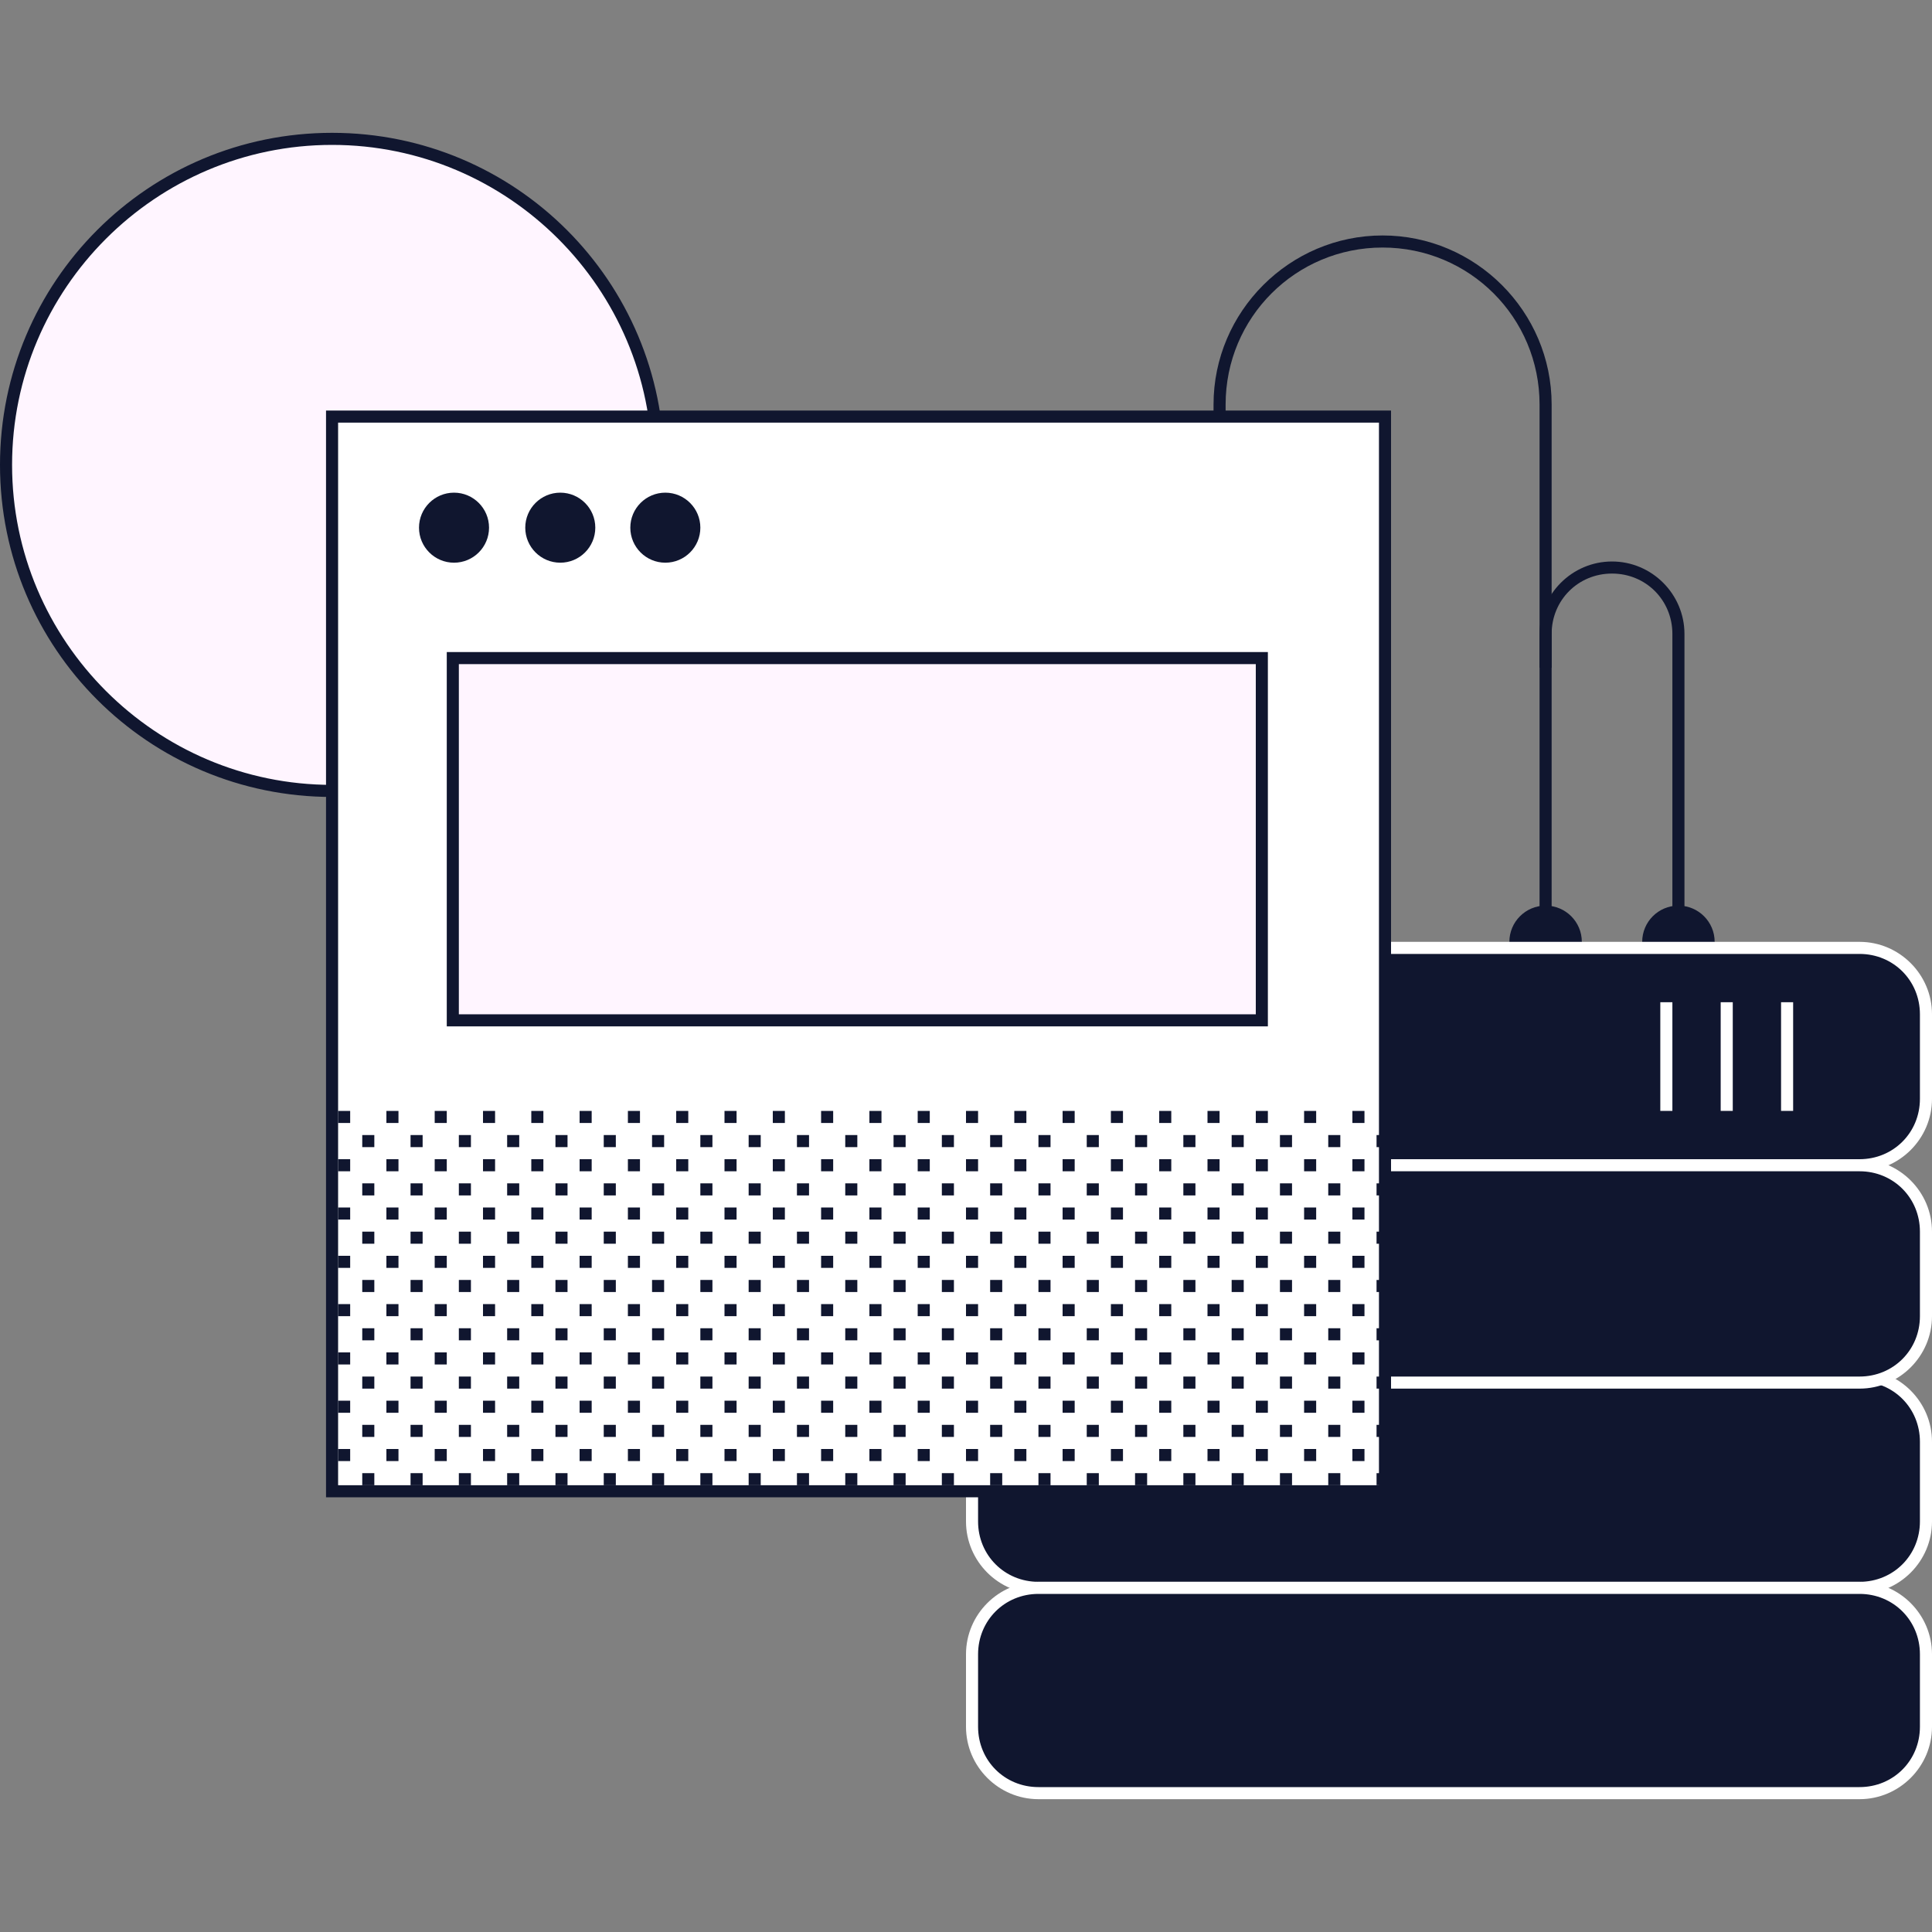 <?xml version="1.0" encoding="utf-8"?>
<!-- Generator: Adobe Illustrator 24.3.0, SVG Export Plug-In . SVG Version: 6.00 Build 0)  -->
<svg version="1.1" id="Layer_1" xmlns="http://www.w3.org/2000/svg" xmlns:xlink="http://www.w3.org/1999/xlink" x="0px" y="0px"
	 viewBox="0 0 160 160" style="enable-background:new 0 0 160 160;" xml:space="preserve">
<rect x="0" y="0" width="160" height="160" fill="#808080" stroke="none"/>
<style type="text/css">
	.st0{fill:#10162F;}
	.st1{fill:#FFF5FF;}
	.st2{fill:#FFFFFF;}
	.st3{clip-path:url(#SVGID_2_);}
	.st4{fill:none;}
</style>
<g>
	<path class="st0" d="M128.5,82h-1V33.5c0-7.2-5.8-13-13-13s-13,5.8-13,13v1.1h-1v-1.1c0-7.7,6.3-14,14-14s14,6.3,14,14V82z"/>
</g>
<g>
	<path class="st0" d="M139.5,82h-1V52.5c0-2.8-2.2-5-5-5s-5,2.2-5,5v2.8h-1v-2.8c0-3.3,2.7-6,6-6s6,2.7,6,6V82z"/>
</g>
<g>
	<circle class="st0" cx="128" cy="78" r="3"/>
</g>
<g>
	<circle class="st0" cx="139" cy="78" r="3"/>
</g>
<g>
	<circle class="st1" cx="27.5" cy="38.5" r="27"/>
	<path class="st0" d="M27.5,66C12.3,66,0,53.7,0,38.5S12.3,11,27.5,11S55,23.3,55,38.5S42.7,66,27.5,66z M27.5,12
		C12.9,12,1,23.9,1,38.5S12.9,65,27.5,65S54,53.1,54,38.5S42.1,12,27.5,12z"/>
</g>
<g>
	<path class="st0" d="M86,113.9h68c3,0,5.5,2.5,5.5,5.5v6.6c0,3-2.5,5.5-5.5,5.5H86c-3,0-5.5-2.5-5.5-5.5v-6.6
		C80.5,116.4,83,113.9,86,113.9z"/>
	<path class="st2" d="M154,132H86c-3.3,0-6-2.7-6-6v-6.6c0-3.3,2.7-6,6-6h68c3.3,0,6,2.7,6,6v6.6C160,129.3,157.3,132,154,132z
		 M86,114.4c-2.8,0-5,2.2-5,5v6.6c0,2.8,2.2,5,5,5h68c2.8,0,5-2.2,5-5v-6.6c0-2.8-2.2-5-5-5H86z"/>
</g>
<g>
	<path class="st0" d="M86,78.5h68c3,0,5.5,2.5,5.5,5.5v7c0,3-2.5,5.5-5.5,5.5H86c-3,0-5.5-2.5-5.5-5.5v-7C80.5,81,83,78.5,86,78.5z"
		/>
	<path class="st2" d="M154,97H86c-3.3,0-6-2.7-6-6v-7c0-3.3,2.7-6,6-6h68c3.3,0,6,2.7,6,6v7C160,94.3,157.3,97,154,97z M86,79
		c-2.8,0-5,2.2-5,5v7c0,2.8,2.2,5,5,5h68c2.8,0,5-2.2,5-5v-7c0-2.8-2.2-5-5-5H86z"/>
</g>
<g>
	<path class="st0" d="M86,131.5h68c3,0,5.5,2.5,5.5,5.5v6c0,3-2.5,5.5-5.5,5.5H86c-3,0-5.5-2.5-5.5-5.5v-6
		C80.5,134,83,131.5,86,131.5z"/>
	<path class="st2" d="M154,149H86c-3.3,0-6-2.7-6-6v-6c0-3.3,2.7-6,6-6h68c3.3,0,6,2.7,6,6v6C160,146.3,157.3,149,154,149z M86,132
		c-2.8,0-5,2.2-5,5v6c0,2.8,2.2,5,5,5h68c2.8,0,5-2.2,5-5v-6c0-2.8-2.2-5-5-5H86z"/>
</g>
<g>
	<path class="st0" d="M86,96.5h68c3,0,5.5,2.5,5.5,5.5v7c0,3-2.5,5.5-5.5,5.5H86c-3,0-5.5-2.5-5.5-5.5v-7C80.5,99,83,96.5,86,96.5z"
		/>
	<path class="st2" d="M154,115H86c-3.3,0-6-2.7-6-6v-7c0-3.3,2.7-6,6-6h68c3.3,0,6,2.7,6,6v7C160,112.3,157.3,115,154,115z M86,97
		c-2.8,0-5,2.2-5,5v7c0,2.8,2.2,5,5,5h68c2.8,0,5-2.2,5-5v-7c0-2.8-2.2-5-5-5H86z"/>
</g>
<g>
	<rect x="27.5" y="34.5" class="st2" width="87.2" height="89"/>
	<path class="st0" d="M115.2,124H27V34h88.2V124z M28,123h86.2V35H28V123z"/>
</g>
<g>
	<path class="st0" d="M40.5,43.7L40.5,43.7c0-1.6-1.3-2.9-2.9-2.9l0,0c-1.6,0-2.9,1.3-2.9,2.9l0,0c0,1.6,1.3,2.9,2.9,2.9l0,0
		C39.2,46.6,40.5,45.3,40.5,43.7z"/>
</g>
<g>
	<path class="st0" d="M49.3,43.7L49.3,43.7c0-1.6-1.3-2.9-2.9-2.9l0,0c-1.6,0-2.9,1.3-2.9,2.9l0,0c0,1.6,1.3,2.9,2.9,2.9l0,0
		C48,46.6,49.3,45.3,49.3,43.7z"/>
</g>
<g>
	<path class="st0" d="M58,43.7L58,43.7c0-1.6-1.3-2.9-2.9-2.9l0,0c-1.6,0-2.9,1.3-2.9,2.9l0,0c0,1.6,1.3,2.9,2.9,2.9l0,0
		C56.7,46.6,58,45.3,58,43.7z"/>
</g>
<g>
	<rect x="37.5" y="54.5" class="st1" width="67" height="30"/>
	<path class="st0" d="M105,85H37V54h68V85z M38,84h66V55H38V84z"/>
</g>
<g>
	<g>
		<defs>
			<path id="SVGID_1_" d="M27,92h88v32H27V92z"/>
		</defs>
		<clipPath id="SVGID_2_">
			<use xlink:href="#SVGID_1_"  style="overflow:visible;"/>
		</clipPath>
		<g class="st3">
			<rect x="112" y="92" class="st4" width="4" height="4"/>
			<rect x="112" y="92" class="st0" width="1" height="1"/>
			<rect x="114" y="94" class="st0" width="1" height="1"/>
		</g>
		<g class="st3">
			<rect x="112" y="96" class="st4" width="4" height="4"/>
			<rect x="112" y="96" class="st0" width="1" height="1"/>
			<rect x="114" y="98" class="st0" width="1" height="1"/>
		</g>
		<g class="st3">
			<rect x="112" y="100" class="st4" width="4" height="4"/>
			<rect x="112" y="100" class="st0" width="1" height="1"/>
			<rect x="114" y="102" class="st0" width="1" height="1"/>
		</g>
		<g class="st3">
			<rect x="112" y="104" class="st4" width="4" height="4"/>
			<rect x="112" y="104" class="st0" width="1" height="1"/>
			<rect x="114" y="106" class="st0" width="1" height="1"/>
		</g>
		<g class="st3">
			<rect x="112" y="108" class="st4" width="4" height="4"/>
			<rect x="112" y="108" class="st0" width="1" height="1"/>
			<rect x="114" y="110" class="st0" width="1" height="1"/>
		</g>
		<g class="st3">
			<rect x="112" y="112" class="st4" width="4" height="4"/>
			<rect x="112" y="112" class="st0" width="1" height="1"/>
			<rect x="114" y="114" class="st0" width="1" height="1"/>
		</g>
		<g class="st3">
			<rect x="112" y="116" class="st4" width="4" height="4"/>
			<rect x="112" y="116" class="st0" width="1" height="1"/>
			<rect x="114" y="118" class="st0" width="1" height="1"/>
		</g>
		<g class="st3">
			<rect x="112" y="120" class="st4" width="4" height="4"/>
			<rect x="112" y="120" class="st0" width="1" height="1"/>
			<rect x="114" y="122" class="st0" width="1" height="1"/>
		</g>
		<g class="st3">
			<rect x="108" y="92" class="st4" width="4" height="4"/>
			<rect x="108" y="92" class="st0" width="1" height="1"/>
			<rect x="110" y="94" class="st0" width="1" height="1"/>
		</g>
		<g class="st3">
			<rect x="108" y="96" class="st4" width="4" height="4"/>
			<rect x="108" y="96" class="st0" width="1" height="1"/>
			<rect x="110" y="98" class="st0" width="1" height="1"/>
		</g>
		<g class="st3">
			<rect x="108" y="100" class="st4" width="4" height="4"/>
			<rect x="108" y="100" class="st0" width="1" height="1"/>
			<rect x="110" y="102" class="st0" width="1" height="1"/>
		</g>
		<g class="st3">
			<rect x="108" y="104" class="st4" width="4" height="4"/>
			<rect x="108" y="104" class="st0" width="1" height="1"/>
			<rect x="110" y="106" class="st0" width="1" height="1"/>
		</g>
		<g class="st3">
			<rect x="108" y="108" class="st4" width="4" height="4"/>
			<rect x="108" y="108" class="st0" width="1" height="1"/>
			<rect x="110" y="110" class="st0" width="1" height="1"/>
		</g>
		<g class="st3">
			<rect x="108" y="112" class="st4" width="4" height="4"/>
			<rect x="108" y="112" class="st0" width="1" height="1"/>
			<rect x="110" y="114" class="st0" width="1" height="1"/>
		</g>
		<g class="st3">
			<rect x="108" y="116" class="st4" width="4" height="4"/>
			<rect x="108" y="116" class="st0" width="1" height="1"/>
			<rect x="110" y="118" class="st0" width="1" height="1"/>
		</g>
		<g class="st3">
			<rect x="108" y="120" class="st4" width="4" height="4"/>
			<rect x="108" y="120" class="st0" width="1" height="1"/>
			<rect x="110" y="122" class="st0" width="1" height="1"/>
		</g>
		<g class="st3">
			<rect x="104" y="92" class="st4" width="4" height="4"/>
			<rect x="104" y="92" class="st0" width="1" height="1"/>
			<rect x="106" y="94" class="st0" width="1" height="1"/>
		</g>
		<g class="st3">
			<rect x="104" y="96" class="st4" width="4" height="4"/>
			<rect x="104" y="96" class="st0" width="1" height="1"/>
			<rect x="106" y="98" class="st0" width="1" height="1"/>
		</g>
		<g class="st3">
			<rect x="104" y="100" class="st4" width="4" height="4"/>
			<rect x="104" y="100" class="st0" width="1" height="1"/>
			<rect x="106" y="102" class="st0" width="1" height="1"/>
		</g>
		<g class="st3">
			<rect x="104" y="104" class="st4" width="4" height="4"/>
			<rect x="104" y="104" class="st0" width="1" height="1"/>
			<rect x="106" y="106" class="st0" width="1" height="1"/>
		</g>
		<g class="st3">
			<rect x="104" y="108" class="st4" width="4" height="4"/>
			<rect x="104" y="108" class="st0" width="1" height="1"/>
			<rect x="106" y="110" class="st0" width="1" height="1"/>
		</g>
		<g class="st3">
			<rect x="104" y="112" class="st4" width="4" height="4"/>
			<rect x="104" y="112" class="st0" width="1" height="1"/>
			<rect x="106" y="114" class="st0" width="1" height="1"/>
		</g>
		<g class="st3">
			<rect x="104" y="116" class="st4" width="4" height="4"/>
			<rect x="104" y="116" class="st0" width="1" height="1"/>
			<rect x="106" y="118" class="st0" width="1" height="1"/>
		</g>
		<g class="st3">
			<rect x="104" y="120" class="st4" width="4" height="4"/>
			<rect x="104" y="120" class="st0" width="1" height="1"/>
			<rect x="106" y="122" class="st0" width="1" height="1"/>
		</g>
		<g class="st3">
			<rect x="100" y="92" class="st4" width="4" height="4"/>
			<rect x="100" y="92" class="st0" width="1" height="1"/>
			<rect x="102" y="94" class="st0" width="1" height="1"/>
		</g>
		<g class="st3">
			<rect x="100" y="96" class="st4" width="4" height="4"/>
			<rect x="100" y="96" class="st0" width="1" height="1"/>
			<rect x="102" y="98" class="st0" width="1" height="1"/>
		</g>
		<g class="st3">
			<rect x="100" y="100" class="st4" width="4" height="4"/>
			<rect x="100" y="100" class="st0" width="1" height="1"/>
			<rect x="102" y="102" class="st0" width="1" height="1"/>
		</g>
		<g class="st3">
			<rect x="100" y="104" class="st4" width="4" height="4"/>
			<rect x="100" y="104" class="st0" width="1" height="1"/>
			<rect x="102" y="106" class="st0" width="1" height="1"/>
		</g>
		<g class="st3">
			<rect x="100" y="108" class="st4" width="4" height="4"/>
			<rect x="100" y="108" class="st0" width="1" height="1"/>
			<rect x="102" y="110" class="st0" width="1" height="1"/>
		</g>
		<g class="st3">
			<rect x="100" y="112" class="st4" width="4" height="4"/>
			<rect x="100" y="112" class="st0" width="1" height="1"/>
			<rect x="102" y="114" class="st0" width="1" height="1"/>
		</g>
		<g class="st3">
			<rect x="100" y="116" class="st4" width="4" height="4"/>
			<rect x="100" y="116" class="st0" width="1" height="1"/>
			<rect x="102" y="118" class="st0" width="1" height="1"/>
		</g>
		<g class="st3">
			<rect x="100" y="120" class="st4" width="4" height="4"/>
			<rect x="100" y="120" class="st0" width="1" height="1"/>
			<rect x="102" y="122" class="st0" width="1" height="1"/>
		</g>
		<g class="st3">
			<rect x="96" y="92" class="st4" width="4" height="4"/>
			<rect x="96" y="92" class="st0" width="1" height="1"/>
			<rect x="98" y="94" class="st0" width="1" height="1"/>
		</g>
		<g class="st3">
			<rect x="96" y="96" class="st4" width="4" height="4"/>
			<rect x="96" y="96" class="st0" width="1" height="1"/>
			<rect x="98" y="98" class="st0" width="1" height="1"/>
		</g>
		<g class="st3">
			<rect x="96" y="100" class="st4" width="4" height="4"/>
			<rect x="96" y="100" class="st0" width="1" height="1"/>
			<rect x="98" y="102" class="st0" width="1" height="1"/>
		</g>
		<g class="st3">
			<rect x="96" y="104" class="st4" width="4" height="4"/>
			<rect x="96" y="104" class="st0" width="1" height="1"/>
			<rect x="98" y="106" class="st0" width="1" height="1"/>
		</g>
		<g class="st3">
			<rect x="96" y="108" class="st4" width="4" height="4"/>
			<rect x="96" y="108" class="st0" width="1" height="1"/>
			<rect x="98" y="110" class="st0" width="1" height="1"/>
		</g>
		<g class="st3">
			<rect x="96" y="112" class="st4" width="4" height="4"/>
			<rect x="96" y="112" class="st0" width="1" height="1"/>
			<rect x="98" y="114" class="st0" width="1" height="1"/>
		</g>
		<g class="st3">
			<rect x="96" y="116" class="st4" width="4" height="4"/>
			<rect x="96" y="116" class="st0" width="1" height="1"/>
			<rect x="98" y="118" class="st0" width="1" height="1"/>
		</g>
		<g class="st3">
			<rect x="96" y="120" class="st4" width="4" height="4"/>
			<rect x="96" y="120" class="st0" width="1" height="1"/>
			<rect x="98" y="122" class="st0" width="1" height="1"/>
		</g>
		<g class="st3">
			<rect x="92" y="92" class="st4" width="4" height="4"/>
			<rect x="92" y="92" class="st0" width="1" height="1"/>
			<rect x="94" y="94" class="st0" width="1" height="1"/>
		</g>
		<g class="st3">
			<rect x="92" y="96" class="st4" width="4" height="4"/>
			<rect x="92" y="96" class="st0" width="1" height="1"/>
			<rect x="94" y="98" class="st0" width="1" height="1"/>
		</g>
		<g class="st3">
			<rect x="92" y="100" class="st4" width="4" height="4"/>
			<rect x="92" y="100" class="st0" width="1" height="1"/>
			<rect x="94" y="102" class="st0" width="1" height="1"/>
		</g>
		<g class="st3">
			<rect x="92" y="104" class="st4" width="4" height="4"/>
			<rect x="92" y="104" class="st0" width="1" height="1"/>
			<rect x="94" y="106" class="st0" width="1" height="1"/>
		</g>
		<g class="st3">
			<rect x="92" y="108" class="st4" width="4" height="4"/>
			<rect x="92" y="108" class="st0" width="1" height="1"/>
			<rect x="94" y="110" class="st0" width="1" height="1"/>
		</g>
		<g class="st3">
			<rect x="92" y="112" class="st4" width="4" height="4"/>
			<rect x="92" y="112" class="st0" width="1" height="1"/>
			<rect x="94" y="114" class="st0" width="1" height="1"/>
		</g>
		<g class="st3">
			<rect x="92" y="116" class="st4" width="4" height="4"/>
			<rect x="92" y="116" class="st0" width="1" height="1"/>
			<rect x="94" y="118" class="st0" width="1" height="1"/>
		</g>
		<g class="st3">
			<rect x="92" y="120" class="st4" width="4" height="4"/>
			<rect x="92" y="120" class="st0" width="1" height="1"/>
			<rect x="94" y="122" class="st0" width="1" height="1"/>
		</g>
		<g class="st3">
			<rect x="88" y="92" class="st4" width="4" height="4"/>
			<rect x="88" y="92" class="st0" width="1" height="1"/>
			<rect x="90" y="94" class="st0" width="1" height="1"/>
		</g>
		<g class="st3">
			<rect x="88" y="96" class="st4" width="4" height="4"/>
			<rect x="88" y="96" class="st0" width="1" height="1"/>
			<rect x="90" y="98" class="st0" width="1" height="1"/>
		</g>
		<g class="st3">
			<rect x="88" y="100" class="st4" width="4" height="4"/>
			<rect x="88" y="100" class="st0" width="1" height="1"/>
			<rect x="90" y="102" class="st0" width="1" height="1"/>
		</g>
		<g class="st3">
			<rect x="88" y="104" class="st4" width="4" height="4"/>
			<rect x="88" y="104" class="st0" width="1" height="1"/>
			<rect x="90" y="106" class="st0" width="1" height="1"/>
		</g>
		<g class="st3">
			<rect x="88" y="108" class="st4" width="4" height="4"/>
			<rect x="88" y="108" class="st0" width="1" height="1"/>
			<rect x="90" y="110" class="st0" width="1" height="1"/>
		</g>
		<g class="st3">
			<rect x="88" y="112" class="st4" width="4" height="4"/>
			<rect x="88" y="112" class="st0" width="1" height="1"/>
			<rect x="90" y="114" class="st0" width="1" height="1"/>
		</g>
		<g class="st3">
			<rect x="88" y="116" class="st4" width="4" height="4"/>
			<rect x="88" y="116" class="st0" width="1" height="1"/>
			<rect x="90" y="118" class="st0" width="1" height="1"/>
		</g>
		<g class="st3">
			<rect x="88" y="120" class="st4" width="4" height="4"/>
			<rect x="88" y="120" class="st0" width="1" height="1"/>
			<rect x="90" y="122" class="st0" width="1" height="1"/>
		</g>
		<g class="st3">
			<rect x="84" y="92" class="st4" width="4" height="4"/>
			<rect x="84" y="92" class="st0" width="1" height="1"/>
			<rect x="86" y="94" class="st0" width="1" height="1"/>
		</g>
		<g class="st3">
			<rect x="84" y="96" class="st4" width="4" height="4"/>
			<rect x="84" y="96" class="st0" width="1" height="1"/>
			<rect x="86" y="98" class="st0" width="1" height="1"/>
		</g>
		<g class="st3">
			<rect x="84" y="100" class="st4" width="4" height="4"/>
			<rect x="84" y="100" class="st0" width="1" height="1"/>
			<rect x="86" y="102" class="st0" width="1" height="1"/>
		</g>
		<g class="st3">
			<rect x="84" y="104" class="st4" width="4" height="4"/>
			<rect x="84" y="104" class="st0" width="1" height="1"/>
			<rect x="86" y="106" class="st0" width="1" height="1"/>
		</g>
		<g class="st3">
			<rect x="84" y="108" class="st4" width="4" height="4"/>
			<rect x="84" y="108" class="st0" width="1" height="1"/>
			<rect x="86" y="110" class="st0" width="1" height="1"/>
		</g>
		<g class="st3">
			<rect x="84" y="112" class="st4" width="4" height="4"/>
			<rect x="84" y="112" class="st0" width="1" height="1"/>
			<rect x="86" y="114" class="st0" width="1" height="1"/>
		</g>
		<g class="st3">
			<rect x="84" y="116" class="st4" width="4" height="4"/>
			<rect x="84" y="116" class="st0" width="1" height="1"/>
			<rect x="86" y="118" class="st0" width="1" height="1"/>
		</g>
		<g class="st3">
			<rect x="84" y="120" class="st4" width="4" height="4"/>
			<rect x="84" y="120" class="st0" width="1" height="1"/>
			<rect x="86" y="122" class="st0" width="1" height="1"/>
		</g>
		<g class="st3">
			<rect x="80" y="92" class="st4" width="4" height="4"/>
			<rect x="80" y="92" class="st0" width="1" height="1"/>
			<rect x="82" y="94" class="st0" width="1" height="1"/>
		</g>
		<g class="st3">
			<rect x="80" y="96" class="st4" width="4" height="4"/>
			<rect x="80" y="96" class="st0" width="1" height="1"/>
			<rect x="82" y="98" class="st0" width="1" height="1"/>
		</g>
		<g class="st3">
			<rect x="80" y="100" class="st4" width="4" height="4"/>
			<rect x="80" y="100" class="st0" width="1" height="1"/>
			<rect x="82" y="102" class="st0" width="1" height="1"/>
		</g>
		<g class="st3">
			<rect x="80" y="104" class="st4" width="4" height="4"/>
			<rect x="80" y="104" class="st0" width="1" height="1"/>
			<rect x="82" y="106" class="st0" width="1" height="1"/>
		</g>
		<g class="st3">
			<rect x="80" y="108" class="st4" width="4" height="4"/>
			<rect x="80" y="108" class="st0" width="1" height="1"/>
			<rect x="82" y="110" class="st0" width="1" height="1"/>
		</g>
		<g class="st3">
			<rect x="80" y="112" class="st4" width="4" height="4"/>
			<rect x="80" y="112" class="st0" width="1" height="1"/>
			<rect x="82" y="114" class="st0" width="1" height="1"/>
		</g>
		<g class="st3">
			<rect x="80" y="116" class="st4" width="4" height="4"/>
			<rect x="80" y="116" class="st0" width="1" height="1"/>
			<rect x="82" y="118" class="st0" width="1" height="1"/>
		</g>
		<g class="st3">
			<rect x="80" y="120" class="st4" width="4" height="4"/>
			<rect x="80" y="120" class="st0" width="1" height="1"/>
			<rect x="82" y="122" class="st0" width="1" height="1"/>
		</g>
		<g class="st3">
			<rect x="76" y="92" class="st4" width="4" height="4"/>
			<rect x="76" y="92" class="st0" width="1" height="1"/>
			<rect x="78" y="94" class="st0" width="1" height="1"/>
		</g>
		<g class="st3">
			<rect x="76" y="96" class="st4" width="4" height="4"/>
			<rect x="76" y="96" class="st0" width="1" height="1"/>
			<rect x="78" y="98" class="st0" width="1" height="1"/>
		</g>
		<g class="st3">
			<rect x="76" y="100" class="st4" width="4" height="4"/>
			<rect x="76" y="100" class="st0" width="1" height="1"/>
			<rect x="78" y="102" class="st0" width="1" height="1"/>
		</g>
		<g class="st3">
			<rect x="76" y="104" class="st4" width="4" height="4"/>
			<rect x="76" y="104" class="st0" width="1" height="1"/>
			<rect x="78" y="106" class="st0" width="1" height="1"/>
		</g>
		<g class="st3">
			<rect x="76" y="108" class="st4" width="4" height="4"/>
			<rect x="76" y="108" class="st0" width="1" height="1"/>
			<rect x="78" y="110" class="st0" width="1" height="1"/>
		</g>
		<g class="st3">
			<rect x="76" y="112" class="st4" width="4" height="4"/>
			<rect x="76" y="112" class="st0" width="1" height="1"/>
			<rect x="78" y="114" class="st0" width="1" height="1"/>
		</g>
		<g class="st3">
			<rect x="76" y="116" class="st4" width="4" height="4"/>
			<rect x="76" y="116" class="st0" width="1" height="1"/>
			<rect x="78" y="118" class="st0" width="1" height="1"/>
		</g>
		<g class="st3">
			<rect x="76" y="120" class="st4" width="4" height="4"/>
			<rect x="76" y="120" class="st0" width="1" height="1"/>
			<rect x="78" y="122" class="st0" width="1" height="1"/>
		</g>
		<g class="st3">
			<rect x="72" y="92" class="st4" width="4" height="4"/>
			<rect x="72" y="92" class="st0" width="1" height="1"/>
			<rect x="74" y="94" class="st0" width="1" height="1"/>
		</g>
		<g class="st3">
			<rect x="72" y="96" class="st4" width="4" height="4"/>
			<rect x="72" y="96" class="st0" width="1" height="1"/>
			<rect x="74" y="98" class="st0" width="1" height="1"/>
		</g>
		<g class="st3">
			<rect x="72" y="100" class="st4" width="4" height="4"/>
			<rect x="72" y="100" class="st0" width="1" height="1"/>
			<rect x="74" y="102" class="st0" width="1" height="1"/>
		</g>
		<g class="st3">
			<rect x="72" y="104" class="st4" width="4" height="4"/>
			<rect x="72" y="104" class="st0" width="1" height="1"/>
			<rect x="74" y="106" class="st0" width="1" height="1"/>
		</g>
		<g class="st3">
			<rect x="72" y="108" class="st4" width="4" height="4"/>
			<rect x="72" y="108" class="st0" width="1" height="1"/>
			<rect x="74" y="110" class="st0" width="1" height="1"/>
		</g>
		<g class="st3">
			<rect x="72" y="112" class="st4" width="4" height="4"/>
			<rect x="72" y="112" class="st0" width="1" height="1"/>
			<rect x="74" y="114" class="st0" width="1" height="1"/>
		</g>
		<g class="st3">
			<rect x="72" y="116" class="st4" width="4" height="4"/>
			<rect x="72" y="116" class="st0" width="1" height="1"/>
			<rect x="74" y="118" class="st0" width="1" height="1"/>
		</g>
		<g class="st3">
			<rect x="72" y="120" class="st4" width="4" height="4"/>
			<rect x="72" y="120" class="st0" width="1" height="1"/>
			<rect x="74" y="122" class="st0" width="1" height="1"/>
		</g>
		<g class="st3">
			<rect x="68" y="92" class="st4" width="4" height="4"/>
			<rect x="68" y="92" class="st0" width="1" height="1"/>
			<rect x="70" y="94" class="st0" width="1" height="1"/>
		</g>
		<g class="st3">
			<rect x="68" y="96" class="st4" width="4" height="4"/>
			<rect x="68" y="96" class="st0" width="1" height="1"/>
			<rect x="70" y="98" class="st0" width="1" height="1"/>
		</g>
		<g class="st3">
			<rect x="68" y="100" class="st4" width="4" height="4"/>
			<rect x="68" y="100" class="st0" width="1" height="1"/>
			<rect x="70" y="102" class="st0" width="1" height="1"/>
		</g>
		<g class="st3">
			<rect x="68" y="104" class="st4" width="4" height="4"/>
			<rect x="68" y="104" class="st0" width="1" height="1"/>
			<rect x="70" y="106" class="st0" width="1" height="1"/>
		</g>
		<g class="st3">
			<rect x="68" y="108" class="st4" width="4" height="4"/>
			<rect x="68" y="108" class="st0" width="1" height="1"/>
			<rect x="70" y="110" class="st0" width="1" height="1"/>
		</g>
		<g class="st3">
			<rect x="68" y="112" class="st4" width="4" height="4"/>
			<rect x="68" y="112" class="st0" width="1" height="1"/>
			<rect x="70" y="114" class="st0" width="1" height="1"/>
		</g>
		<g class="st3">
			<rect x="68" y="116" class="st4" width="4" height="4"/>
			<rect x="68" y="116" class="st0" width="1" height="1"/>
			<rect x="70" y="118" class="st0" width="1" height="1"/>
		</g>
		<g class="st3">
			<rect x="68" y="120" class="st4" width="4" height="4"/>
			<rect x="68" y="120" class="st0" width="1" height="1"/>
			<rect x="70" y="122" class="st0" width="1" height="1"/>
		</g>
		<g class="st3">
			<rect x="64" y="92" class="st4" width="4" height="4"/>
			<rect x="64" y="92" class="st0" width="1" height="1"/>
			<rect x="66" y="94" class="st0" width="1" height="1"/>
		</g>
		<g class="st3">
			<rect x="64" y="96" class="st4" width="4" height="4"/>
			<rect x="64" y="96" class="st0" width="1" height="1"/>
			<rect x="66" y="98" class="st0" width="1" height="1"/>
		</g>
		<g class="st3">
			<rect x="64" y="100" class="st4" width="4" height="4"/>
			<rect x="64" y="100" class="st0" width="1" height="1"/>
			<rect x="66" y="102" class="st0" width="1" height="1"/>
		</g>
		<g class="st3">
			<rect x="64" y="104" class="st4" width="4" height="4"/>
			<rect x="64" y="104" class="st0" width="1" height="1"/>
			<rect x="66" y="106" class="st0" width="1" height="1"/>
		</g>
		<g class="st3">
			<rect x="64" y="108" class="st4" width="4" height="4"/>
			<rect x="64" y="108" class="st0" width="1" height="1"/>
			<rect x="66" y="110" class="st0" width="1" height="1"/>
		</g>
		<g class="st3">
			<rect x="64" y="112" class="st4" width="4" height="4"/>
			<rect x="64" y="112" class="st0" width="1" height="1"/>
			<rect x="66" y="114" class="st0" width="1" height="1"/>
		</g>
		<g class="st3">
			<rect x="64" y="116" class="st4" width="4" height="4"/>
			<rect x="64" y="116" class="st0" width="1" height="1"/>
			<rect x="66" y="118" class="st0" width="1" height="1"/>
		</g>
		<g class="st3">
			<rect x="64" y="120" class="st4" width="4" height="4"/>
			<rect x="64" y="120" class="st0" width="1" height="1"/>
			<rect x="66" y="122" class="st0" width="1" height="1"/>
		</g>
		<g class="st3">
			<rect x="60" y="92" class="st4" width="4" height="4"/>
			<rect x="60" y="92" class="st0" width="1" height="1"/>
			<rect x="62" y="94" class="st0" width="1" height="1"/>
		</g>
		<g class="st3">
			<rect x="60" y="96" class="st4" width="4" height="4"/>
			<rect x="60" y="96" class="st0" width="1" height="1"/>
			<rect x="62" y="98" class="st0" width="1" height="1"/>
		</g>
		<g class="st3">
			<rect x="60" y="100" class="st4" width="4" height="4"/>
			<rect x="60" y="100" class="st0" width="1" height="1"/>
			<rect x="62" y="102" class="st0" width="1" height="1"/>
		</g>
		<g class="st3">
			<rect x="60" y="104" class="st4" width="4" height="4"/>
			<rect x="60" y="104" class="st0" width="1" height="1"/>
			<rect x="62" y="106" class="st0" width="1" height="1"/>
		</g>
		<g class="st3">
			<rect x="60" y="108" class="st4" width="4" height="4"/>
			<rect x="60" y="108" class="st0" width="1" height="1"/>
			<rect x="62" y="110" class="st0" width="1" height="1"/>
		</g>
		<g class="st3">
			<rect x="60" y="112" class="st4" width="4" height="4"/>
			<rect x="60" y="112" class="st0" width="1" height="1"/>
			<rect x="62" y="114" class="st0" width="1" height="1"/>
		</g>
		<g class="st3">
			<rect x="60" y="116" class="st4" width="4" height="4"/>
			<rect x="60" y="116" class="st0" width="1" height="1"/>
			<rect x="62" y="118" class="st0" width="1" height="1"/>
		</g>
		<g class="st3">
			<rect x="60" y="120" class="st4" width="4" height="4"/>
			<rect x="60" y="120" class="st0" width="1" height="1"/>
			<rect x="62" y="122" class="st0" width="1" height="1"/>
		</g>
		<g class="st3">
			<rect x="56" y="92" class="st4" width="4" height="4"/>
			<rect x="56" y="92" class="st0" width="1" height="1"/>
			<rect x="58" y="94" class="st0" width="1" height="1"/>
		</g>
		<g class="st3">
			<rect x="56" y="96" class="st4" width="4" height="4"/>
			<rect x="56" y="96" class="st0" width="1" height="1"/>
			<rect x="58" y="98" class="st0" width="1" height="1"/>
		</g>
		<g class="st3">
			<rect x="56" y="100" class="st4" width="4" height="4"/>
			<rect x="56" y="100" class="st0" width="1" height="1"/>
			<rect x="58" y="102" class="st0" width="1" height="1"/>
		</g>
		<g class="st3">
			<rect x="56" y="104" class="st4" width="4" height="4"/>
			<rect x="56" y="104" class="st0" width="1" height="1"/>
			<rect x="58" y="106" class="st0" width="1" height="1"/>
		</g>
		<g class="st3">
			<rect x="56" y="108" class="st4" width="4" height="4"/>
			<rect x="56" y="108" class="st0" width="1" height="1"/>
			<rect x="58" y="110" class="st0" width="1" height="1"/>
		</g>
		<g class="st3">
			<rect x="56" y="112" class="st4" width="4" height="4"/>
			<rect x="56" y="112" class="st0" width="1" height="1"/>
			<rect x="58" y="114" class="st0" width="1" height="1"/>
		</g>
		<g class="st3">
			<rect x="56" y="116" class="st4" width="4" height="4"/>
			<rect x="56" y="116" class="st0" width="1" height="1"/>
			<rect x="58" y="118" class="st0" width="1" height="1"/>
		</g>
		<g class="st3">
			<rect x="56" y="120" class="st4" width="4" height="4"/>
			<rect x="56" y="120" class="st0" width="1" height="1"/>
			<rect x="58" y="122" class="st0" width="1" height="1"/>
		</g>
		<g class="st3">
			<rect x="52" y="92" class="st4" width="4" height="4"/>
			<rect x="52" y="92" class="st0" width="1" height="1"/>
			<rect x="54" y="94" class="st0" width="1" height="1"/>
		</g>
		<g class="st3">
			<rect x="52" y="96" class="st4" width="4" height="4"/>
			<rect x="52" y="96" class="st0" width="1" height="1"/>
			<rect x="54" y="98" class="st0" width="1" height="1"/>
		</g>
		<g class="st3">
			<rect x="52" y="100" class="st4" width="4" height="4"/>
			<rect x="52" y="100" class="st0" width="1" height="1"/>
			<rect x="54" y="102" class="st0" width="1" height="1"/>
		</g>
		<g class="st3">
			<rect x="52" y="104" class="st4" width="4" height="4"/>
			<rect x="52" y="104" class="st0" width="1" height="1"/>
			<rect x="54" y="106" class="st0" width="1" height="1"/>
		</g>
		<g class="st3">
			<rect x="52" y="108" class="st4" width="4" height="4"/>
			<rect x="52" y="108" class="st0" width="1" height="1"/>
			<rect x="54" y="110" class="st0" width="1" height="1"/>
		</g>
		<g class="st3">
			<rect x="52" y="112" class="st4" width="4" height="4"/>
			<rect x="52" y="112" class="st0" width="1" height="1"/>
			<rect x="54" y="114" class="st0" width="1" height="1"/>
		</g>
		<g class="st3">
			<rect x="52" y="116" class="st4" width="4" height="4"/>
			<rect x="52" y="116" class="st0" width="1" height="1"/>
			<rect x="54" y="118" class="st0" width="1" height="1"/>
		</g>
		<g class="st3">
			<rect x="52" y="120" class="st4" width="4" height="4"/>
			<rect x="52" y="120" class="st0" width="1" height="1"/>
			<rect x="54" y="122" class="st0" width="1" height="1"/>
		</g>
		<g class="st3">
			<rect x="48" y="92" class="st4" width="4" height="4"/>
			<rect x="48" y="92" class="st0" width="1" height="1"/>
			<rect x="50" y="94" class="st0" width="1" height="1"/>
		</g>
		<g class="st3">
			<rect x="48" y="96" class="st4" width="4" height="4"/>
			<rect x="48" y="96" class="st0" width="1" height="1"/>
			<rect x="50" y="98" class="st0" width="1" height="1"/>
		</g>
		<g class="st3">
			<rect x="48" y="100" class="st4" width="4" height="4"/>
			<rect x="48" y="100" class="st0" width="1" height="1"/>
			<rect x="50" y="102" class="st0" width="1" height="1"/>
		</g>
		<g class="st3">
			<rect x="48" y="104" class="st4" width="4" height="4"/>
			<rect x="48" y="104" class="st0" width="1" height="1"/>
			<rect x="50" y="106" class="st0" width="1" height="1"/>
		</g>
		<g class="st3">
			<rect x="48" y="108" class="st4" width="4" height="4"/>
			<rect x="48" y="108" class="st0" width="1" height="1"/>
			<rect x="50" y="110" class="st0" width="1" height="1"/>
		</g>
		<g class="st3">
			<rect x="48" y="112" class="st4" width="4" height="4"/>
			<rect x="48" y="112" class="st0" width="1" height="1"/>
			<rect x="50" y="114" class="st0" width="1" height="1"/>
		</g>
		<g class="st3">
			<rect x="48" y="116" class="st4" width="4" height="4"/>
			<rect x="48" y="116" class="st0" width="1" height="1"/>
			<rect x="50" y="118" class="st0" width="1" height="1"/>
		</g>
		<g class="st3">
			<rect x="48" y="120" class="st4" width="4" height="4"/>
			<rect x="48" y="120" class="st0" width="1" height="1"/>
			<rect x="50" y="122" class="st0" width="1" height="1"/>
		</g>
		<g class="st3">
			<rect x="44" y="92" class="st4" width="4" height="4"/>
			<rect x="44" y="92" class="st0" width="1" height="1"/>
			<rect x="46" y="94" class="st0" width="1" height="1"/>
		</g>
		<g class="st3">
			<rect x="44" y="96" class="st4" width="4" height="4"/>
			<rect x="44" y="96" class="st0" width="1" height="1"/>
			<rect x="46" y="98" class="st0" width="1" height="1"/>
		</g>
		<g class="st3">
			<rect x="44" y="100" class="st4" width="4" height="4"/>
			<rect x="44" y="100" class="st0" width="1" height="1"/>
			<rect x="46" y="102" class="st0" width="1" height="1"/>
		</g>
		<g class="st3">
			<rect x="44" y="104" class="st4" width="4" height="4"/>
			<rect x="44" y="104" class="st0" width="1" height="1"/>
			<rect x="46" y="106" class="st0" width="1" height="1"/>
		</g>
		<g class="st3">
			<rect x="44" y="108" class="st4" width="4" height="4"/>
			<rect x="44" y="108" class="st0" width="1" height="1"/>
			<rect x="46" y="110" class="st0" width="1" height="1"/>
		</g>
		<g class="st3">
			<rect x="44" y="112" class="st4" width="4" height="4"/>
			<rect x="44" y="112" class="st0" width="1" height="1"/>
			<rect x="46" y="114" class="st0" width="1" height="1"/>
		</g>
		<g class="st3">
			<rect x="44" y="116" class="st4" width="4" height="4"/>
			<rect x="44" y="116" class="st0" width="1" height="1"/>
			<rect x="46" y="118" class="st0" width="1" height="1"/>
		</g>
		<g class="st3">
			<rect x="44" y="120" class="st4" width="4" height="4"/>
			<rect x="44" y="120" class="st0" width="1" height="1"/>
			<rect x="46" y="122" class="st0" width="1" height="1"/>
		</g>
		<g class="st3">
			<rect x="40" y="92" class="st4" width="4" height="4"/>
			<rect x="40" y="92" class="st0" width="1" height="1"/>
			<rect x="42" y="94" class="st0" width="1" height="1"/>
		</g>
		<g class="st3">
			<rect x="40" y="96" class="st4" width="4" height="4"/>
			<rect x="40" y="96" class="st0" width="1" height="1"/>
			<rect x="42" y="98" class="st0" width="1" height="1"/>
		</g>
		<g class="st3">
			<rect x="40" y="100" class="st4" width="4" height="4"/>
			<rect x="40" y="100" class="st0" width="1" height="1"/>
			<rect x="42" y="102" class="st0" width="1" height="1"/>
		</g>
		<g class="st3">
			<rect x="40" y="104" class="st4" width="4" height="4"/>
			<rect x="40" y="104" class="st0" width="1" height="1"/>
			<rect x="42" y="106" class="st0" width="1" height="1"/>
		</g>
		<g class="st3">
			<rect x="40" y="108" class="st4" width="4" height="4"/>
			<rect x="40" y="108" class="st0" width="1" height="1"/>
			<rect x="42" y="110" class="st0" width="1" height="1"/>
		</g>
		<g class="st3">
			<rect x="40" y="112" class="st4" width="4" height="4"/>
			<rect x="40" y="112" class="st0" width="1" height="1"/>
			<rect x="42" y="114" class="st0" width="1" height="1"/>
		</g>
		<g class="st3">
			<rect x="40" y="116" class="st4" width="4" height="4"/>
			<rect x="40" y="116" class="st0" width="1" height="1"/>
			<rect x="42" y="118" class="st0" width="1" height="1"/>
		</g>
		<g class="st3">
			<rect x="40" y="120" class="st4" width="4" height="4"/>
			<rect x="40" y="120" class="st0" width="1" height="1"/>
			<rect x="42" y="122" class="st0" width="1" height="1"/>
		</g>
		<g class="st3">
			<rect x="36" y="92" class="st4" width="4" height="4"/>
			<rect x="36" y="92" class="st0" width="1" height="1"/>
			<rect x="38" y="94" class="st0" width="1" height="1"/>
		</g>
		<g class="st3">
			<rect x="36" y="96" class="st4" width="4" height="4"/>
			<rect x="36" y="96" class="st0" width="1" height="1"/>
			<rect x="38" y="98" class="st0" width="1" height="1"/>
		</g>
		<g class="st3">
			<rect x="36" y="100" class="st4" width="4" height="4"/>
			<rect x="36" y="100" class="st0" width="1" height="1"/>
			<rect x="38" y="102" class="st0" width="1" height="1"/>
		</g>
		<g class="st3">
			<rect x="36" y="104" class="st4" width="4" height="4"/>
			<rect x="36" y="104" class="st0" width="1" height="1"/>
			<rect x="38" y="106" class="st0" width="1" height="1"/>
		</g>
		<g class="st3">
			<rect x="36" y="108" class="st4" width="4" height="4"/>
			<rect x="36" y="108" class="st0" width="1" height="1"/>
			<rect x="38" y="110" class="st0" width="1" height="1"/>
		</g>
		<g class="st3">
			<rect x="36" y="112" class="st4" width="4" height="4"/>
			<rect x="36" y="112" class="st0" width="1" height="1"/>
			<rect x="38" y="114" class="st0" width="1" height="1"/>
		</g>
		<g class="st3">
			<rect x="36" y="116" class="st4" width="4" height="4"/>
			<rect x="36" y="116" class="st0" width="1" height="1"/>
			<rect x="38" y="118" class="st0" width="1" height="1"/>
		</g>
		<g class="st3">
			<rect x="36" y="120" class="st4" width="4" height="4"/>
			<rect x="36" y="120" class="st0" width="1" height="1"/>
			<rect x="38" y="122" class="st0" width="1" height="1"/>
		</g>
		<g class="st3">
			<rect x="32" y="92" class="st4" width="4" height="4"/>
			<rect x="32" y="92" class="st0" width="1" height="1"/>
			<rect x="34" y="94" class="st0" width="1" height="1"/>
		</g>
		<g class="st3">
			<rect x="32" y="96" class="st4" width="4" height="4"/>
			<rect x="32" y="96" class="st0" width="1" height="1"/>
			<rect x="34" y="98" class="st0" width="1" height="1"/>
		</g>
		<g class="st3">
			<rect x="32" y="100" class="st4" width="4" height="4"/>
			<rect x="32" y="100" class="st0" width="1" height="1"/>
			<rect x="34" y="102" class="st0" width="1" height="1"/>
		</g>
		<g class="st3">
			<rect x="32" y="104" class="st4" width="4" height="4"/>
			<rect x="32" y="104" class="st0" width="1" height="1"/>
			<rect x="34" y="106" class="st0" width="1" height="1"/>
		</g>
		<g class="st3">
			<rect x="32" y="108" class="st4" width="4" height="4"/>
			<rect x="32" y="108" class="st0" width="1" height="1"/>
			<rect x="34" y="110" class="st0" width="1" height="1"/>
		</g>
		<g class="st3">
			<rect x="32" y="112" class="st4" width="4" height="4"/>
			<rect x="32" y="112" class="st0" width="1" height="1"/>
			<rect x="34" y="114" class="st0" width="1" height="1"/>
		</g>
		<g class="st3">
			<rect x="32" y="116" class="st4" width="4" height="4"/>
			<rect x="32" y="116" class="st0" width="1" height="1"/>
			<rect x="34" y="118" class="st0" width="1" height="1"/>
		</g>
		<g class="st3">
			<rect x="32" y="120" class="st4" width="4" height="4"/>
			<rect x="32" y="120" class="st0" width="1" height="1"/>
			<rect x="34" y="122" class="st0" width="1" height="1"/>
		</g>
		<g class="st3">
			<rect x="28" y="92" class="st4" width="4" height="4"/>
			<rect x="28" y="92" class="st0" width="1" height="1"/>
			<rect x="30" y="94" class="st0" width="1" height="1"/>
		</g>
		<g class="st3">
			<rect x="28" y="96" class="st4" width="4" height="4"/>
			<rect x="28" y="96" class="st0" width="1" height="1"/>
			<rect x="30" y="98" class="st0" width="1" height="1"/>
		</g>
		<g class="st3">
			<rect x="28" y="100" class="st4" width="4" height="4"/>
			<rect x="28" y="100" class="st0" width="1" height="1"/>
			<rect x="30" y="102" class="st0" width="1" height="1"/>
		</g>
		<g class="st3">
			<rect x="28" y="104" class="st4" width="4" height="4"/>
			<rect x="28" y="104" class="st0" width="1" height="1"/>
			<rect x="30" y="106" class="st0" width="1" height="1"/>
		</g>
		<g class="st3">
			<rect x="28" y="108" class="st4" width="4" height="4"/>
			<rect x="28" y="108" class="st0" width="1" height="1"/>
			<rect x="30" y="110" class="st0" width="1" height="1"/>
		</g>
		<g class="st3">
			<rect x="28" y="112" class="st4" width="4" height="4"/>
			<rect x="28" y="112" class="st0" width="1" height="1"/>
			<rect x="30" y="114" class="st0" width="1" height="1"/>
		</g>
		<g class="st3">
			<rect x="28" y="116" class="st4" width="4" height="4"/>
			<rect x="28" y="116" class="st0" width="1" height="1"/>
			<rect x="30" y="118" class="st0" width="1" height="1"/>
		</g>
		<g class="st3">
			<rect x="28" y="120" class="st4" width="4" height="4"/>
			<rect x="28" y="120" class="st0" width="1" height="1"/>
			<rect x="30" y="122" class="st0" width="1" height="1"/>
		</g>
		<g class="st3">
			<rect x="24" y="92" class="st4" width="4" height="4"/>
			<rect x="24" y="92" class="st0" width="1" height="1"/>
			<rect x="26" y="94" class="st0" width="1" height="1"/>
		</g>
		<g class="st3">
			<rect x="24" y="96" class="st4" width="4" height="4"/>
			<rect x="24" y="96" class="st0" width="1" height="1"/>
			<rect x="26" y="98" class="st0" width="1" height="1"/>
		</g>
		<g class="st3">
			<rect x="24" y="100" class="st4" width="4" height="4"/>
			<rect x="24" y="100" class="st0" width="1" height="1"/>
			<rect x="26" y="102" class="st0" width="1" height="1"/>
		</g>
		<g class="st3">
			<rect x="24" y="104" class="st4" width="4" height="4"/>
			<rect x="24" y="104" class="st0" width="1" height="1"/>
			<rect x="26" y="106" class="st0" width="1" height="1"/>
		</g>
		<g class="st3">
			<rect x="24" y="108" class="st4" width="4" height="4"/>
			<rect x="24" y="108" class="st0" width="1" height="1"/>
			<rect x="26" y="110" class="st0" width="1" height="1"/>
		</g>
		<g class="st3">
			<rect x="24" y="112" class="st4" width="4" height="4"/>
			<rect x="24" y="112" class="st0" width="1" height="1"/>
			<rect x="26" y="114" class="st0" width="1" height="1"/>
		</g>
		<g class="st3">
			<rect x="24" y="116" class="st4" width="4" height="4"/>
			<rect x="24" y="116" class="st0" width="1" height="1"/>
			<rect x="26" y="118" class="st0" width="1" height="1"/>
		</g>
		<g class="st3">
			<rect x="24" y="120" class="st4" width="4" height="4"/>
			<rect x="24" y="120" class="st0" width="1" height="1"/>
			<rect x="26" y="122" class="st0" width="1" height="1"/>
		</g>
	</g>
</g>
<g>
	<rect x="147.5" y="83" class="st2" width="1" height="9"/>
</g>
<g>
	<rect x="142.5" y="83" class="st2" width="1" height="9"/>
</g>
<g>
	<rect x="137.5" y="83" class="st2" width="1" height="9"/>
</g>
</svg>
